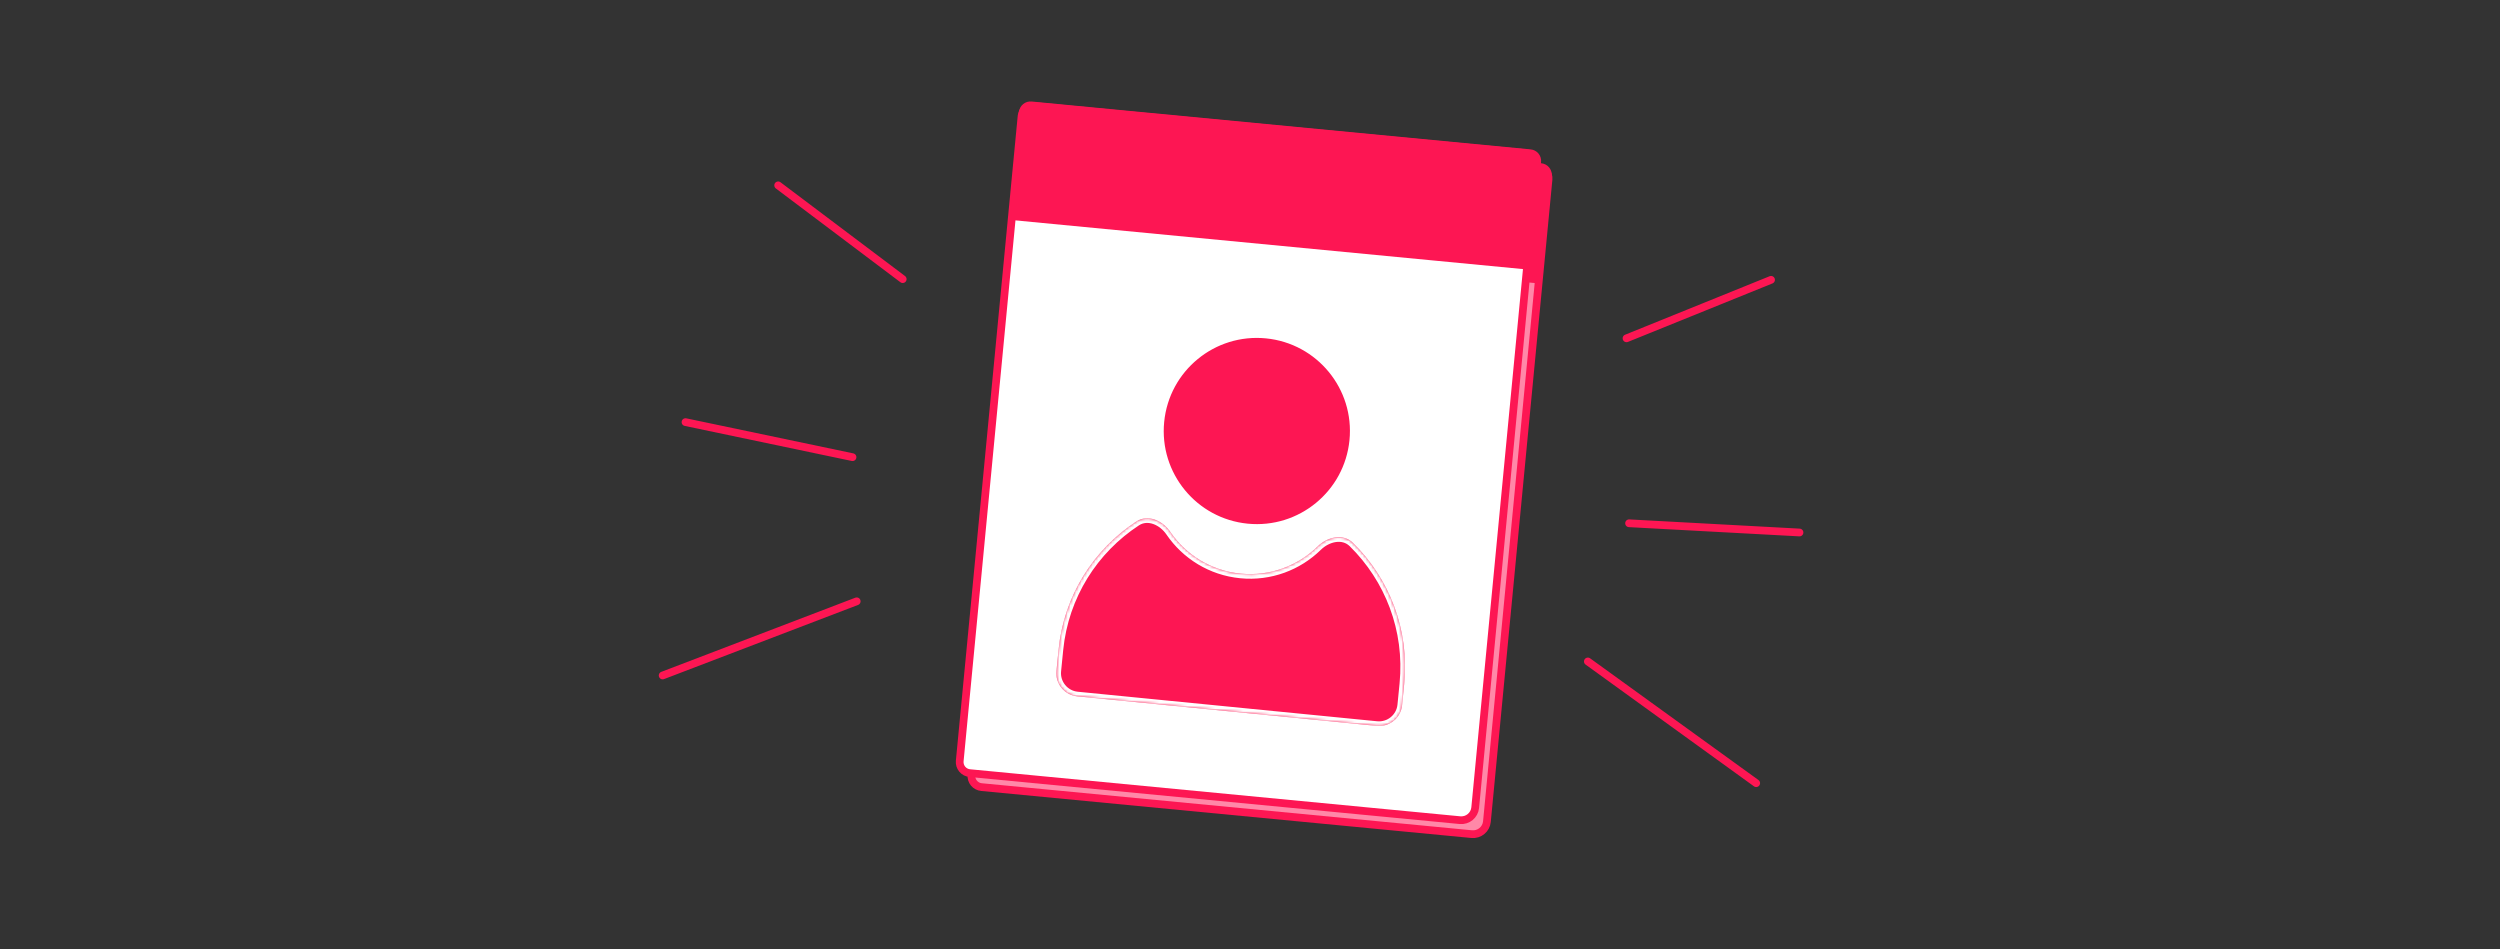 <svg width="898" height="341" viewBox="0 0 898 341" fill="none" xmlns="http://www.w3.org/2000/svg">
<rect x="0" y="0" width="898" height="341" fill="#333333" stroke="none"/>
<g clip-path="url(#clip0_209_25)">
<path d="M375.521 43.092L552.638 60.088C553.692 60.189 554.662 60.704 555.335 61.521C556.008 62.337 556.33 63.388 556.229 64.441L534.101 295.124C533.837 297.873 531.395 299.888 528.646 299.624L352.534 282.725C351.481 282.624 350.511 282.108 349.837 281.292C349.164 280.476 348.842 279.425 348.943 278.372L371.168 46.683C371.269 45.63 371.784 44.66 372.601 43.986C373.417 43.313 374.467 42.991 375.521 43.092Z" fill="#FF88A8" stroke="#FD1653" stroke-width="2.78" stroke-miterlimit="10"/>
<path d="M373.681 42.88L553.492 60.134C554.194 60.201 554.84 60.544 555.289 61.088C555.738 61.631 555.952 62.33 555.885 63.031L552.312 100.275L367.226 82.515L370.798 45.271C370.866 44.57 371.209 43.924 371.753 43.476C372.297 43.028 372.997 42.814 373.699 42.882L373.681 42.88Z" fill="#FD1653" stroke="#FD1653" stroke-width="2.99" stroke-miterlimit="10"/>
<path d="M371.311 38.072L548.429 55.068C549.482 55.169 550.452 55.684 551.125 56.501C551.799 57.317 552.12 58.367 552.019 59.421L529.891 290.104C529.627 292.853 527.185 294.867 524.436 294.604L348.324 277.705C347.271 277.604 346.301 277.088 345.627 276.272C344.954 275.455 344.633 274.405 344.734 273.351L366.958 41.663C367.059 40.61 367.575 39.639 368.391 38.966C369.207 38.292 370.258 37.971 371.311 38.072Z" fill="white" stroke="#FD1653" stroke-width="2.78" stroke-miterlimit="10"/>
<path d="M370.387 37.947L549.681 55.151C550.381 55.218 551.026 55.561 551.473 56.104C551.921 56.648 552.134 57.346 552.067 58.047L548.494 95.292L363.939 77.583L367.512 40.338C367.579 39.637 367.921 38.992 368.464 38.543C369.006 38.095 369.704 37.881 370.404 37.948L370.387 37.947Z" fill="#FD1653" stroke="#FD1653" stroke-width="2.99" stroke-miterlimit="10"/>
<path d="M306.225 164.216L246.231 151.627" stroke="#FD1653" stroke-width="2.78" stroke-miterlimit="10" stroke-linecap="round" stroke-linejoin="round"/>
<path d="M307.73 215.99L238.028 242.632" stroke="#FD1653" stroke-width="2.78" stroke-miterlimit="10" stroke-linecap="round" stroke-linejoin="round"/>
<path d="M324.253 100.266L279.515 66.575" stroke="#FD1653" stroke-width="2.78" stroke-miterlimit="10" stroke-linecap="round" stroke-linejoin="round"/>
<path d="M585.164 187.959L646.376 191.273" stroke="#FD1653" stroke-width="2.78" stroke-miterlimit="10" stroke-linecap="round" stroke-linejoin="round"/>
<path d="M570.355 237.593L630.824 281.314" stroke="#FD1653" stroke-width="2.78" stroke-miterlimit="10" stroke-linecap="round" stroke-linejoin="round"/>
<path d="M584.244 121.523L636.158 100.514" stroke="#FD1653" stroke-width="2.78" stroke-miterlimit="10" stroke-linecap="round" stroke-linejoin="round"/>
<mask id="path-11-inside-1_209_25" fill="white">
<path fill-rule="evenodd" clip-rule="evenodd" d="M380.229 233.416C382.16 213.854 392.931 197.297 408.194 187.314C412.323 184.614 417.595 186.987 420.375 191.063C425.955 199.246 434.986 204.991 445.613 206.04C456.241 207.089 466.22 203.22 473.292 196.285C476.815 192.831 482.449 191.534 485.971 194.989C498.988 207.763 506.315 226.105 504.385 245.668L503.636 253.259C503.183 257.845 499.099 261.195 494.514 260.743L386.964 250.13C382.378 249.677 379.028 245.593 379.48 241.008L380.229 233.416Z"/>
</mask>
<path fill-rule="evenodd" clip-rule="evenodd" d="M380.229 233.416C382.16 213.854 392.931 197.297 408.194 187.314C412.323 184.614 417.595 186.987 420.375 191.063C425.955 199.246 434.986 204.991 445.613 206.04C456.241 207.089 466.22 203.22 473.292 196.285C476.815 192.831 482.449 191.534 485.971 194.989C498.988 207.763 506.315 226.105 504.385 245.668L503.636 253.259C503.183 257.845 499.099 261.195 494.514 260.743L386.964 250.13C382.378 249.677 379.028 245.593 379.48 241.008L380.229 233.416Z" fill="#FF88A8"/>
<path fill-rule="evenodd" clip-rule="evenodd" d="M380.229 233.416C382.16 213.854 392.931 197.297 408.194 187.314C412.323 184.614 417.595 186.987 420.375 191.063C425.955 199.246 434.986 204.991 445.613 206.04C456.241 207.089 466.22 203.22 473.292 196.285C476.815 192.831 482.449 191.534 485.971 194.989C498.988 207.763 506.315 226.105 504.385 245.668L503.636 253.259C503.183 257.845 499.099 261.195 494.514 260.743L386.964 250.13C382.378 249.677 379.028 245.593 379.48 241.008L380.229 233.416Z" fill="#FD1653"/>
<path d="M380.229 233.416L378.569 233.253L380.229 233.416ZM445.613 206.04L445.449 207.7L445.449 207.7L445.613 206.04ZM504.385 245.668L502.724 245.504L502.724 245.504L504.385 245.668ZM386.964 250.13L386.8 251.79L386.964 250.13ZM503.636 253.259L501.975 253.095L503.636 253.259ZM407.281 185.918C391.613 196.166 380.551 213.166 378.569 233.253L381.89 233.58C383.769 214.542 394.249 198.429 409.107 188.711L407.281 185.918ZM445.777 204.379C435.662 203.381 427.067 197.915 421.753 190.123L418.996 192.004C424.843 200.577 434.31 206.601 445.449 207.7L445.777 204.379ZM472.124 195.094C465.389 201.697 455.892 205.378 445.777 204.379L445.449 207.7C456.589 208.8 467.051 204.742 474.46 197.477L472.124 195.094ZM506.045 245.832C508.028 225.745 500.502 206.911 487.139 193.798L484.802 196.18C497.475 208.616 504.603 226.465 502.724 245.504L506.045 245.832ZM505.296 253.423L506.045 245.832L502.724 245.504L501.975 253.095L505.296 253.423ZM386.8 251.79L494.35 262.403L494.678 259.082L387.127 248.469L386.8 251.79ZM378.569 233.253L377.82 240.844L381.141 241.172L381.89 233.58L378.569 233.253ZM387.127 248.469C383.459 248.107 380.779 244.84 381.141 241.172L377.82 240.844C377.277 246.346 381.297 251.247 386.8 251.79L387.127 248.469ZM474.46 197.477C475.995 195.972 477.966 194.967 479.866 194.698C481.737 194.433 483.475 194.879 484.802 196.18L487.139 193.798C484.944 191.645 482.105 191.011 479.398 191.394C476.72 191.773 474.113 193.144 472.124 195.094L474.46 197.477ZM501.975 253.095C501.613 256.764 498.346 259.444 494.678 259.082L494.35 262.403C499.852 262.946 504.753 258.926 505.296 253.423L501.975 253.095ZM409.107 188.711C410.663 187.693 412.455 187.597 414.238 188.222C416.049 188.857 417.785 190.228 418.996 192.004L421.753 190.123C420.184 187.823 417.895 185.968 415.343 185.073C412.762 184.168 409.854 184.235 407.281 185.918L409.107 188.711Z" fill="white" mask="url(#path-11-inside-1_209_25)"/>
<path d="M487.042 158.334C485.102 177.989 467.597 192.35 447.942 190.41C428.287 188.471 413.926 170.965 415.866 151.311C417.805 131.656 435.311 117.295 454.966 119.235C474.62 121.174 488.981 138.679 487.042 158.334Z" fill="#FF88A8"/>
<path d="M487.042 158.334C485.102 177.989 467.597 192.35 447.942 190.41C428.287 188.471 413.926 170.965 415.866 151.311C417.805 131.656 435.311 117.295 454.966 119.235C474.62 121.174 488.981 138.679 487.042 158.334Z" fill="#FD1653"/>
<path d="M487.042 158.334C485.102 177.989 467.597 192.35 447.942 190.41C428.287 188.471 413.926 170.965 415.866 151.311C417.805 131.656 435.311 117.295 454.966 119.235C474.62 121.174 488.981 138.679 487.042 158.334Z" stroke="white" stroke-width="4.639"/>
</g>
<defs>
<clipPath id="clip0_209_25">
<rect width="465.158" height="258.865" fill="white" transform="translate(229.073 16) rotate(5.336)"/>
</clipPath>
</defs>
</svg>
